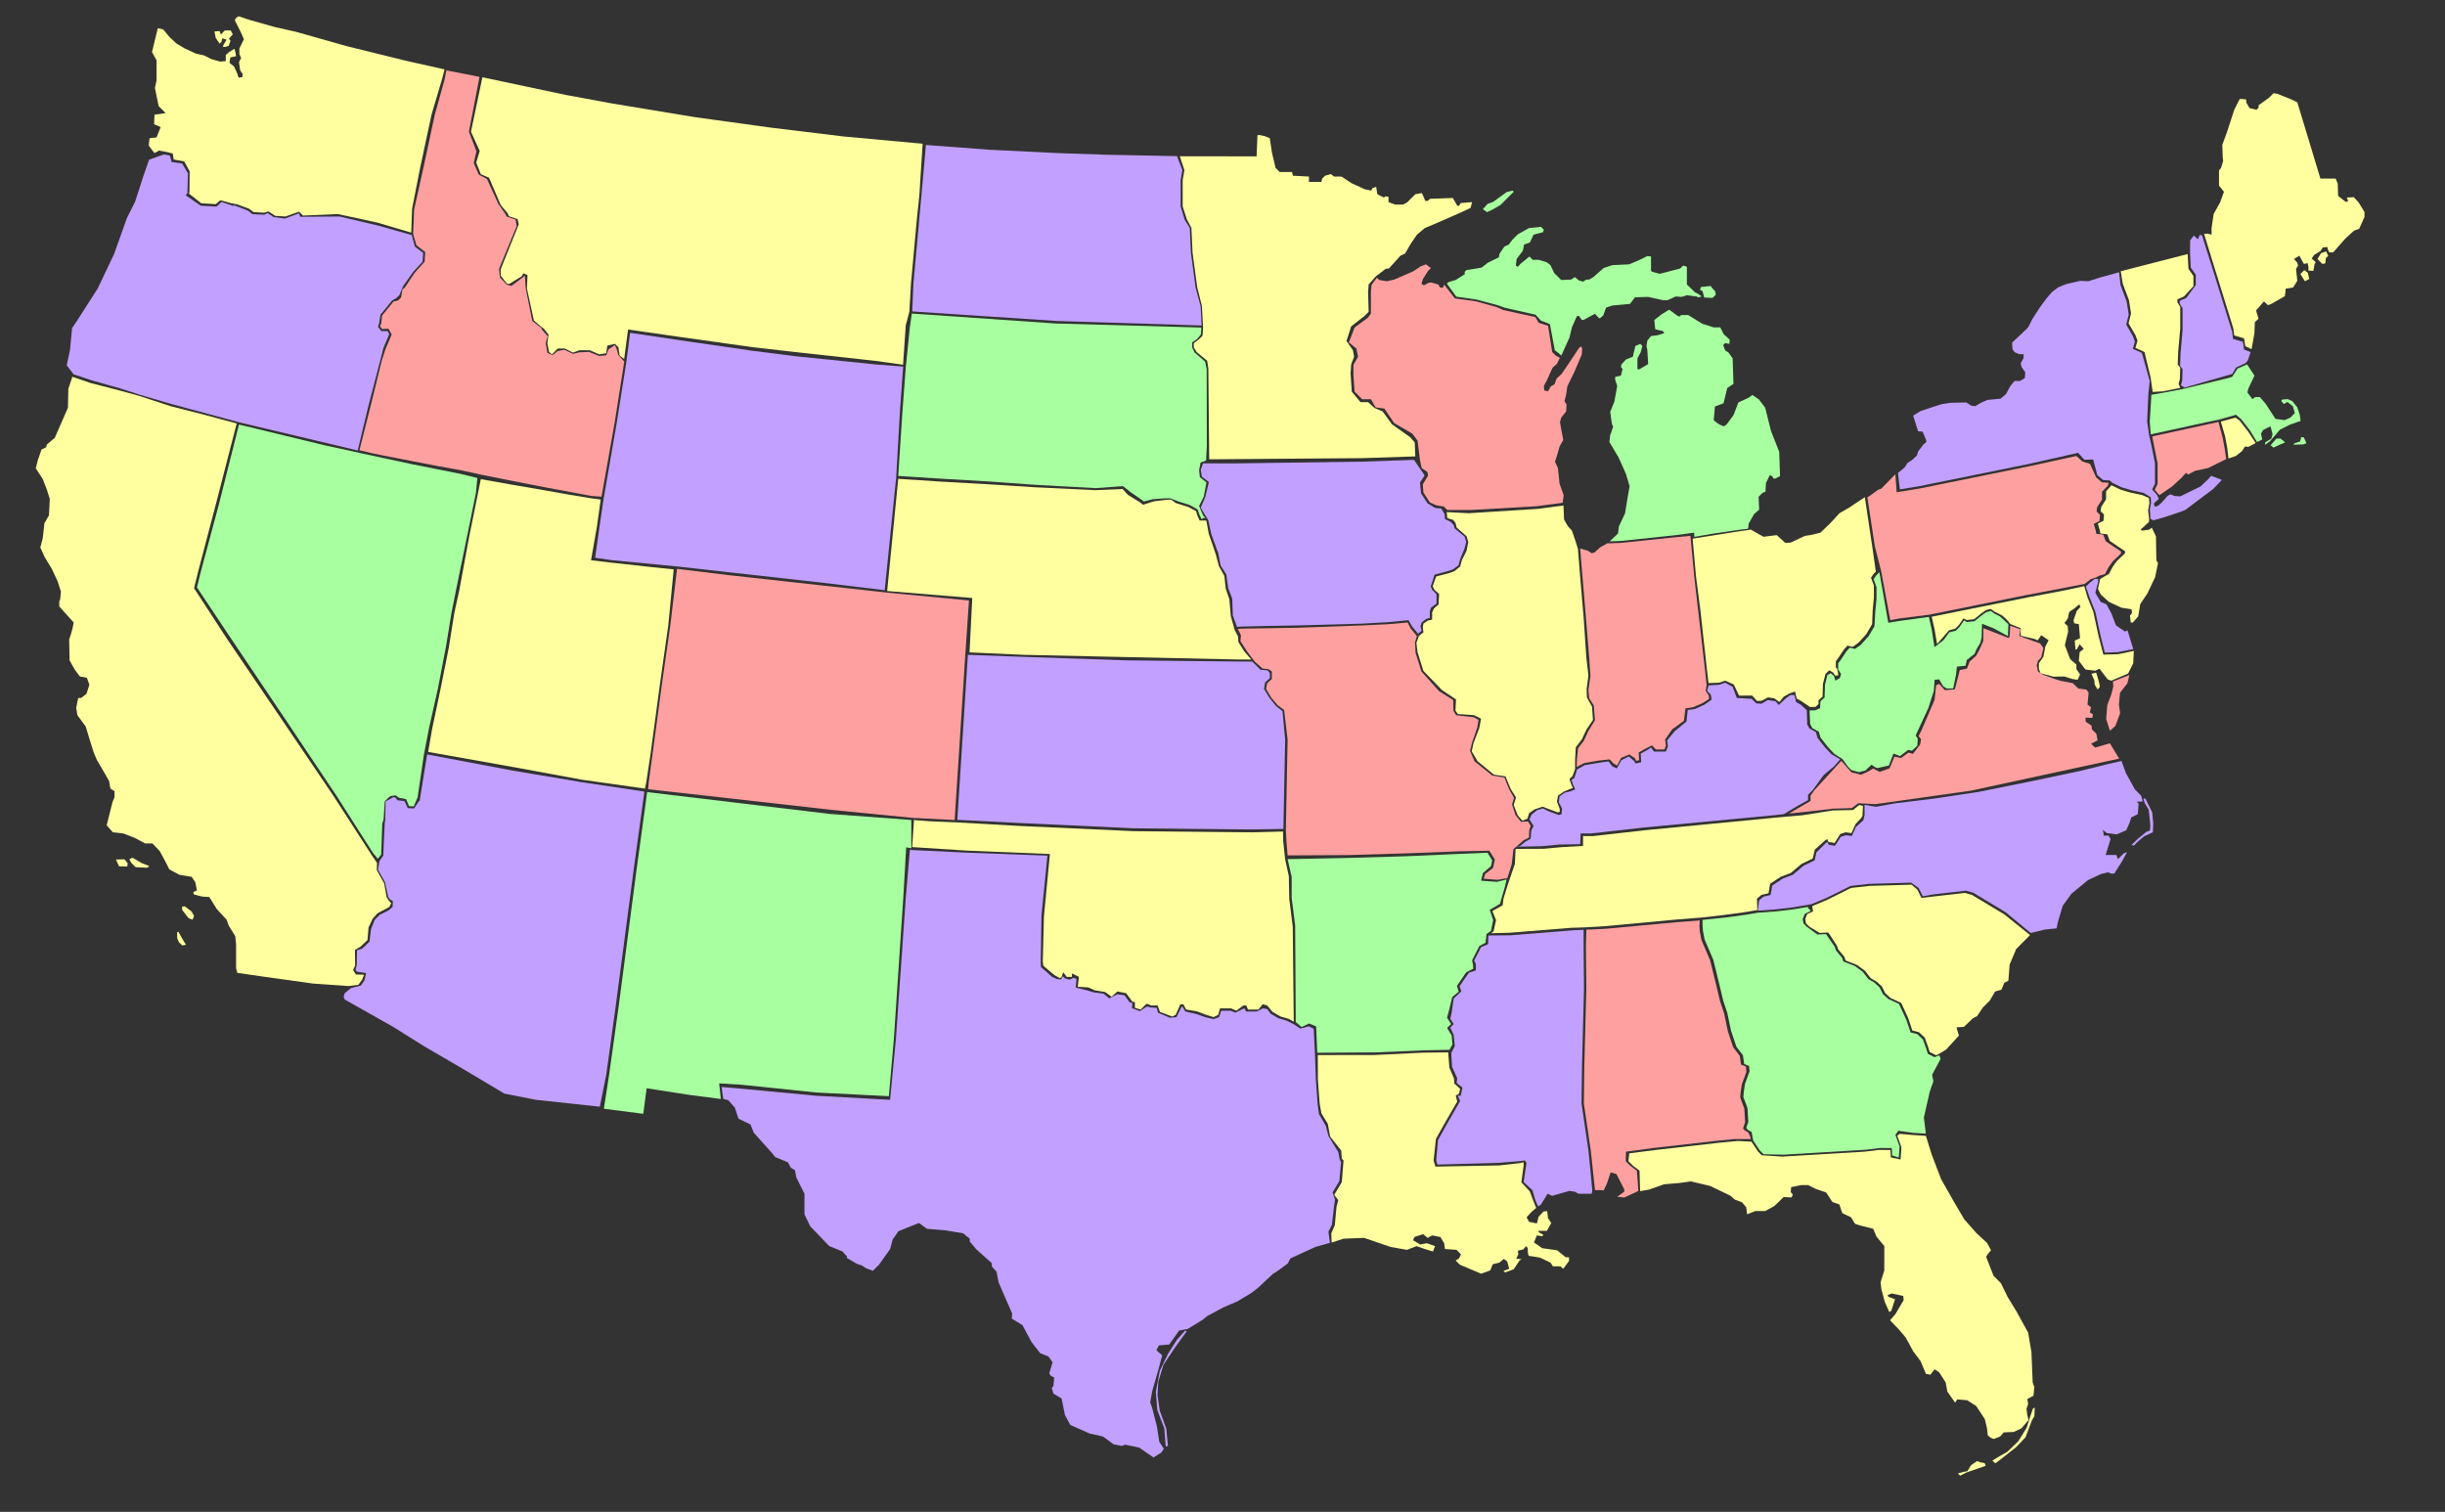 <?xml version="1.0" encoding="utf-8"?>
<!-- Generator: Adobe Illustrator 14.0.0, SVG Export Plug-In . SVG Version: 6.00 Build 43363)  -->
<!DOCTYPE svg PUBLIC "-//W3C//DTD SVG 1.1//EN" "http://www.w3.org/Graphics/SVG/1.1/DTD/svg11.dtd">
<svg version="1.1" id="Layer_1" xmlns="http://www.w3.org/2000/svg" xmlns:xlink="http://www.w3.org/1999/xlink" x="0px" y="0px"
	 width="959px" height="593px" viewBox="0 0 959 593" enable-background="new 0 0 959 593" xml:space="preserve">
<rect x="0" y="0" width="959" height="593" fill="#333333" stroke="none"/>
<g>
	<path id="area_FL" fill="#ffffa0" d="M755.396,445.507l2.267,7.318l3.729,9.742l5.335,9.377l3.722,6.305l4.85,5.496l4.042,3.718
		l1.616,2.91l-1.131,1.293l-0.813,1.294l2.91,7.438l2.909,2.905l2.587,5.335l3.557,5.82l4.526,8.244l1.293,7.599l0.485,11.963
		l0.646,1.778l-0.322,3.396l-2.426,1.293l0.323,1.938l-0.646,1.939l0.319,2.425l0.485,1.938l-2.749,3.232l-3.071,1.454l-3.88,0.162
		l-1.455,1.615l-2.425,0.972l-1.293-0.485l-1.132-0.97l-0.323-2.91l-0.812-3.395l-3.396-5.176l-3.557-2.265l-3.883-0.321
		l-0.81,1.293l-3.071-4.363l-0.646-3.559l-2.587-4.043l-1.778-1.132l-1.616,2.104l-1.774-0.323l-2.104-5.012l-2.91-3.881
		l-2.906-5.336l-2.589-3.069l-3.558-3.722l2.104-2.425l3.23-5.496l-0.162-1.614l-4.522-0.973l-1.616,0.646l0.322,0.646l2.588,0.973
		l-1.455,4.524l-0.813,0.484l-1.775-4.041l-1.294-4.854l-0.321-2.747l1.455-4.688v-9.538l-3.072-3.719l-1.293-3.071l-5.173-1.293
		l-1.94-0.646l-1.614-2.589l-3.396-1.614l-1.131-3.396l-2.749-0.97l-2.425-3.719l-4.203-1.454l-2.91-1.455h-2.586l-4.042,0.808
		l-0.161,1.94l0.81,0.97l-0.482,1.132l-3.071-0.162l-3.719,3.561l-3.559,1.938h-3.881l-3.229,1.293l-0.323-2.748l-1.617-1.938
		l-2.908-1.132l-1.614-1.455l-8.083-3.88l-7.601-1.778l-4.363,0.646l-5.98,0.482l-5.979,2.104l-3.479,0.609l-0.236-8.05
		l-2.587-1.938l-1.776-1.777l0.322-3.071l10.187-1.294l25.543-2.909l6.789-0.646l5.438,0.278l2.587,3.881l1.454,1.454l8.101,0.517
		l10.817-0.646l21.515-1.294l5.443-0.674l4.577,0.027l0.161,2.909l3.824,0.81l0.322-4.808l-1.616-4.526l0.955-0.73l5.11,0.453
		L755.396,445.507z M767.942,577.912l2.425-0.646l1.294-0.239l1.455-2.348l2.344-1.616l1.293,0.484l1.698,0.323l0.403,1.051
		l-3.479,1.213l-4.203,1.455l-2.344,1.212L767.942,577.912z M781.441,572.9l1.213,1.051l2.748-2.104l5.335-4.199l3.718-3.884
		l2.506-6.628l0.97-1.693l0.162-3.396l-0.728,0.485l-0.975,2.829l-1.453,4.604l-3.23,5.254l-4.365,4.203l-3.395,1.939L781.441,572.9
		z"/>
	<path id="area_SC" fill="#ffffa0" d="M761.23,412.938l-1.776,0.974l-2.587-1.293l-0.646-2.104l-1.293-3.557l-2.264-2.104
		l-2.587-0.646l-1.616-4.852l-2.748-5.98l-4.203-1.938l-2.102-1.938l-1.294-2.586l-2.104-1.94l-2.263-1.293l-2.264-2.91
		l-3.071-2.263l-4.526-1.778l-0.481-1.451l-2.425-2.91l-0.484-1.455l-3.396-5.173l-3.395,0.16l-4.042-2.428l-1.293-1.293
		l-0.323-1.774l0.813-1.939l2.263-0.971l-0.323-2.104l6.146-2.586l9.053-4.522l7.271-0.813l16.489-0.481l2.265,1.938l1.615,3.233
		l4.365-0.485l12.609-1.455l2.906,0.813l12.609,7.598l10.108,8.122l-5.423,5.458l-2.589,6.144l-0.481,6.309l-1.616,0.808
		l-1.132,2.749l-2.425,0.646l-2.104,3.557l-2.748,2.748l-2.264,3.396l-1.616,0.812l-3.557,3.395l-2.91,0.162l0.97,3.233
		l-5.011,5.496L761.23,412.938z"/>
	<path id="area_GA" fill="#a7ffa0" d="M689.616,357.973l-4.854,0.813l-8.402,1.132l-8.568,0.889v2.187l0.162,2.102l0.646,3.396
		l3.396,7.922l2.425,9.857l1.455,6.146l1.617,4.85l1.455,6.952l2.102,6.306l2.586,3.396l0.485,3.396l1.938,0.812l0.162,2.102
		l-1.774,4.854l-0.485,3.229l-0.161,1.94l1.616,4.363l0.323,5.335l-0.812,2.426l0.646,0.809l1.455,0.812l0.646,3.396l2.586,3.88
		l1.455,1.455l7.922,0.161l10.819-0.646l21.513-1.293l5.445-0.677l4.577,0.028l0.162,2.909l2.587,0.809l0.323-4.362l-1.617-4.525
		l1.132-1.616l5.82,0.811l4.977,0.315l-0.774-6.299l2.267-10.021l1.455-4.202l-0.485-2.588l3.335-6.243l-0.511-1.354l-1.913,0.704
		l-2.587-1.293l-0.646-2.104l-1.295-3.559l-2.264-2.103l-2.587-0.646l-1.616-4.85l-2.925-6.335l-4.203-1.94l-2.102-1.938
		l-1.294-2.587l-2.104-1.939l-2.263-1.293l-2.264-2.91l-3.071-2.263l-4.526-1.778l-0.481-1.455l-2.428-2.909l-0.482-1.454
		l-3.396-4.905l-3.395,0.16l-4.13-3.045l-1.294-1.293l-0.323-1.776l0.809-1.938l2.354-1.233L709.1,356l0.078-0.29l-5.816,0.97
		l-6.951,0.812L689.616,357.973z"/>
	<path id="area_AL" fill="#ffa0a0" d="M625.598,466.771l-1.611-15.196l-2.748-18.753l0.161-14.064l0.809-31.038l-0.162-16.647
		l0.165-6.419l7.757-0.371l27.81-2.586l8.922-0.663l-0.147,2.183l0.162,2.104l0.646,3.396l3.395,7.921l2.425,9.861l1.455,6.144
		l1.617,4.854l1.454,6.95l2.103,6.306l2.587,3.396l0.484,3.396l1.939,0.809l0.161,2.104l-1.777,4.85l-0.485,3.233l-0.161,1.938
		l1.616,4.365l0.323,5.335l-0.811,2.425l0.646,0.812l1.454,0.809l1.036,2.535h-6.31l-6.789,0.646l-25.543,2.908l-10.407,1.407
		l-0.101,3.752l1.778,1.778l2.587,1.938l0.581,7.938l-5.542,2.572l-2.749-0.322l2.749-1.94v-0.97l-3.072-5.979l-2.263-0.646
		l-1.455,4.365l-1.293,2.747l-0.647-0.161h-2.748V466.771L625.598,466.771z"/>
	<path id="area_NC" fill="#c2a0ff" d="M832.106,298.473l1.71,4.697l3.557,6.467l2.425,2.425l0.646,2.268l-2.425,0.161l0.809,0.646
		l-0.323,4.203l-2.587,1.294l-0.646,2.104l-1.293,2.906l-3.723,1.616l-2.425-0.322l-1.455-0.159l-1.616-1.293l0.323,1.293v0.971
		h1.939l0.809,1.293l-1.938,6.305h4.199l0.646,1.616l2.263-2.263l1.294-0.485l-1.938,3.559l-3.071,4.852h-1.293l-1.132-0.484
		l-2.748,0.646l-5.174,2.425l-6.467,5.335l-3.396,4.688l-1.939,6.468l-0.481,2.425l-4.688,0.484l-5.453,1.338l-9.942-8.203
		l-12.61-7.602l-2.909-0.809l-12.605,1.455l-4.277,0.75l-1.616-3.233l-2.971-2.113l-16.489,0.481l-7.271,0.813l-9.055,4.522
		l-6.146,2.587l-1.616,0.323l-5.818,0.97l-6.949,0.813l-6.79,0.481l0.5-4.055l1.776-1.455l2.749-0.646l0.646-3.723l4.203-2.748
		l3.88-1.453l4.203-3.559l4.363-2.102l0.646-3.071l3.881-3.88l0.646-0.161c0,0,0,1.131,0.808,1.131c0.811,0,1.94,0.324,1.94,0.324
		l2.263-3.559l2.102-0.646l2.268,0.324l1.614-3.561l2.908-2.587l0.485-2.102V315.7l4.524,0.728l7.138-1.293l15.818-1.938
		l17.138-2.586l19.922-4.001l19.731-4.165l11.362-2.797L832.106,298.473z M836.002,331.46l2.587-2.506l3.152-2.587l1.535-0.646
		l0.158-2.021l-0.646-6.146l-1.455-2.344l-0.646-1.859l0.729-0.238l2.748,5.496l0.404,4.441l-0.162,3.396l-3.396,1.536l-2.829,2.425
		l-1.132,1.212L836.002,331.46z"/>
	<path id="area_TN" fill="#ffffa0" d="M697.053,320.629l-51.893,5.012l-15.76,1.778l-4.621,0.513l-3.868-0.023v3.88l-8.407,0.48
		l-6.951,0.646l-11.096,0.053l-0.265,5.836l-2.143,6.275l-0.995,3.017l-1.349,4.381l-0.323,2.59l-4.041,2.264l1.455,3.557
		l-0.971,4.364l-0.968,0.79l7.256-0.194l24.087-1.938l5.335-0.162l8.083-0.485l27.806-2.586l10.171-0.809l8.42-0.97l8.406-1.136
		l4.854-0.809l-0.135-4.509l1.778-1.455l2.748-0.646l0.646-3.719l4.199-2.748l3.883-1.455l4.201-3.557l4.364-2.104l0.874-3.521
		l4.333-3.88l0.646-0.161c0,0,0,1.131,0.809,1.131c0.812,0,1.94,0.324,1.94,0.324l2.263-3.561l2.104-0.646l2.266,0.324l1.616-3.561
		l2.113-2.246l0.602-0.967l0.177-3.933l-1.482-0.288l-2.426,1.938l-7.922,0.162l-11.995,1.9L697.053,320.629z"/>
	<path id="area_RI" fill="#ffffa0" d="M874.07,179.823l-0.483-4.204l-0.809-4.365l-1.697-5.901l5.739-1.536l1.612,1.131l3.396,4.365
		l2.908,4.446l-2.91,1.536l-1.294-0.162l-1.132,1.778l-2.427,1.94L874.07,179.823z"/>
	<path id="area_CT" fill="#ffa0a0" d="M873.193,180.05l-0.628-4.204l-0.812-4.365l-1.617-5.981l-4.147,0.905l-21.824,4.769
		l0.646,3.314l1.455,7.275v8.083l-1.132,2.263l1.832,2.109l4.956-3.401l3.557-3.233l1.939-2.102l0.809,0.647l2.748-1.455
		l5.177-1.132L873.193,180.05z"/>
	<path id="area_MA" fill="#a7ffa0" d="M899.977,173.851l2.177-0.686l0.457-1.715l1.024,0.114l1.029,2.286l-1.258,0.458l-3.891,0.114
		L899.977,173.851z M890.604,174.651l2.286-2.629h1.604l1.829,1.486l-2.4,1.029l-2.172,1.029L890.604,174.651z M855.805,152.663
		l17.459-4.203l2.268-0.646l2.102-3.233l3.736-1.663l2.89,4.413l-2.425,5.173l-0.324,1.455l1.94,2.586l1.132-0.809h1.778
		l2.263,2.587l3.88,5.981l3.56,0.485l2.265-0.97l1.776-1.778l-0.811-2.749l-2.102-1.617l-1.455,0.809l-0.974-1.293l0.484-0.485
		l2.103-0.162l1.777,0.808l1.94,2.425l0.97,2.91l0.323,2.425l-4.203,1.455l-3.88,1.94l-3.88,4.526l-1.939,1.455v-0.97l2.425-1.455
		l0.484-1.778l-0.812-3.072l-2.906,1.455l-0.813,1.455l0.485,2.263l-2.066,1l-2.747-4.527l-3.395-4.365l-2.071-1.813l-6.533,1.876
		l-5.092,1.051l-21.824,4.769l-0.398-4.944l0.646-10.589l5.173-0.889L855.805,152.663z"/>
	<path id="area_ME" fill="#ffffa0" d="M923.215,77.331l1.939,2.102l2.264,3.718v1.94l-2.102,4.688l-1.94,0.647l-3.395,3.071
		l-4.854,5.497c0,0-0.646,0-1.293,0c-0.646,0-0.971-2.102-0.971-2.102l-1.778,0.162l-0.97,1.455l-2.425,1.455l-0.974,1.455
		l1.616,1.455l-0.481,0.646l-0.484,2.749l-1.94-0.162v-1.617l-0.319-1.293l-1.454,0.323l-1.778-3.233l-2.102,1.293l1.293,1.455
		l0.32,1.132l-0.81,1.293l0.323,3.072l0.161,1.617l-1.615,2.586l-2.91,0.485l-0.323,2.91l-5.335,3.071l-1.293,0.485l-1.617-1.455
		l-3.067,3.556l0.97,3.233l-1.455,1.293l-0.161,4.365l-1.124,6.259l-2.462-1.156l-0.485-3.072l-3.879-1.131l-0.32-2.749
		l-7.274-23.441l-4.198-13.64l1.42-0.118l1.518,0.41v-2.587l0.809-5.496l2.587-4.688l1.455-4.042l-1.938-2.425v-5.981l0.811-0.97
		l0.81-2.749l-0.159-1.455l-0.161-4.85l1.774-4.85l2.909-8.892l2.104-4.203h1.294l1.293,0.162v1.132l1.293,2.263l2.748,0.646
		l0.809-0.808v-0.97l4.042-2.91l1.778-1.778l1.454,0.162l5.979,2.425l1.94,0.97l9.053,29.907h5.981l0.809,1.94l0.161,4.85
		l2.91,2.263h0.809l0.161-0.485l-0.482-1.132L923.215,77.331z M902.283,107.478l1.535-1.536l1.375,1.051l0.563,2.425l-1.697,0.889
		L902.283,107.478z M908.992,101.578l1.774,1.859c0,0,1.296,0.081,1.296-0.242c0-0.323,0.239-2.021,0.239-2.021l0.894-0.808
		l-0.813-1.778l-2.021,0.728L908.992,101.578z"/>
	<path id="area_NH" fill="#c2a0ff" d="M880.799,142.425l0.869-1.077l1.09-3.291l-2.543-0.914l-0.48-3.071l-3.883-1.132l-0.32-2.748
		l-7.275-23.441l-4.602-14.543l-0.896-0.005l-0.646,1.617l-0.646-0.485l-0.971-0.97l-1.455,1.94l-0.048,5.032l0.312,5.667
		l1.939,2.748v4.042l-3.718,5.063l-2.587,1.131v1.132l1.132,1.778v8.568l-0.813,9.215l-0.161,4.85l0.974,1.293l-0.161,4.526
		l-0.485,1.778l1.455,0.886l16.393-4.69l2.265-0.646l1.534-2.552L880.799,142.425z"/>
	<path id="area_VT" fill="#ffffa0" d="M844.344,153.727l-0.809-5.658l-2.395-9.972l-0.646-0.323l-2.91-1.293l0.812-2.91
		l-0.812-2.102l-2.7-4.64l0.974-3.88l-0.812-5.173l-2.425-6.466l-0.806-4.922l26.244-6.748l0.323,5.819l1.94,2.749v4.042
		l-3.719,4.042l-2.588,1.131v1.132l1.134,1.778v8.568l-0.813,9.215l-0.162,4.85l0.975,1.293l-0.162,4.526l-0.485,1.778l0.661,1.567
		l-6.951,1.374L844.344,153.727z"/>
	<path id="area_NY" fill="#c2a0ff" d="M828.614,189.422l-1.132-0.97l-2.586-0.162l-2.268-1.94l-1.63-6.129l-3.458,0.091
		l-2.444-2.708l-19.385,4.382l-43.002,8.73l-7.529,1.228l-0.734-6.468l1.428-1.125l1.293-1.132l0.971-1.617l1.778-1.131l1.939-1.778
		l0.481-1.617l2.104-2.748l1.132-0.97l-0.162-0.97l-1.293-3.072l-1.778-0.162l-1.938-6.143l2.908-1.778l4.363-1.455l4.041-1.293
		L764.95,158l6.305-0.161l1.939,1.293l1.616,0.162l2.103-1.293l2.587-1.131l5.173-0.485l2.104-1.778l1.774-3.233l1.616-1.94h2.104
		l1.938-1.131l0.161-2.263l-1.455-2.102l-0.323-1.455l1.133-2.102v-1.455h-1.775l-1.778-0.808l-0.808-1.132L789.2,134.4l5.815-5.497
		l0.647-0.808l1.454-2.91l2.91-4.526l2.748-3.718l2.102-2.425l2.415-1.826l3.082-1.246l5.496-1.293l3.229,0.162l4.526-1.455
		l7.563-2.071l0.521,4.98l2.425,6.466l0.813,5.173l-0.974,3.88l2.586,4.527l0.813,2.102l-0.813,2.91l2.91,1.293l0.646,0.323
		l3.069,10.993l-0.534,5.06l-0.483,10.831l0.808,5.497l0.813,3.557l1.455,7.274v8.083l-1.134,2.263l1.841,1.993l0.797,1.678
		l-1.939,1.778l0.323,1.293l1.293-0.323l1.455-1.293l2.264-2.586l1.131-0.647l1.617,0.647l2.266,0.162l7.923-3.88l2.908-2.748
		l1.294-1.455l4.202,1.617l-3.396,3.556l-3.88,2.91l-7.113,5.335l-2.587,0.97l-5.818,1.94l-4.041,1.131l-1.177-0.533l-0.244-3.688
		l0.485-2.748l-0.161-2.102l-2.813-1.699l-4.526-0.97l-3.88-1.131L828.614,189.422z"/>
	<path id="area_NJ" fill="#ffffa0" d="M828.16,190.33l-2.104,2.425v3.072l-1.938,3.072l-0.162,1.616l1.293,1.293l-0.161,2.425
		l-2.264,1.132l0.809,2.748l0.162,1.132l2.748,0.323l0.97,2.586l3.561,2.425l2.425,1.617v0.809l-3.233,3.071l-1.613,2.263
		l-1.454,2.749l-2.268,1.293l-1.212,0.728l-0.242,1.212l-0.605,2.607l1.092,2.244l3.232,2.91l4.851,2.264l4.042,0.646l0.161,1.455
		l-0.811,0.97l0.322,2.748h0.812l2.102-2.425l0.811-4.85l2.747-4.042l3.071-6.466l1.131-5.497l-0.646-1.132l-0.161-9.376
		l-1.617-3.395l-1.132,0.808l-2.748,0.324l-0.484-0.485l1.134-0.97l2.103-1.94l0.063-1.094l-0.388-3.434l0.485-2.748l-0.162-2.102
		l-2.586-1.132l-4.526-0.97l-3.88-1.132L828.16,190.33z"/>
	<path id="area_PA" fill="#ffa0a0" d="M822.207,226.46l1.132-0.647l2.263-0.612l1.455-2.748l1.617-2.263l3.232-3.072v-0.808
		l-2.425-1.617l-3.561-2.425l-0.97-2.587l-2.748-0.323l-0.162-1.131l-0.808-2.749l2.263-1.131l0.162-2.425l-1.294-1.293l0.162-1.617
		l1.938-3.072v-3.071l2.349-2.425l0.214-1.083l-2.586-0.162l-2.268-1.94l-2.425-5.335l-3.005-0.931l-2.33-2.141l-18.591,4.042
		l-43.002,8.73l-8.895,1.455l-0.495-7.084l-5.484,5.63l-1.294,0.485l-4.202,3.009l2.911,19.137l2.479,9.729l3.572,19.262l3.27-0.638
		l11.943-1.503l37.928-7.665l14.875-2.823l8.303-1.623l0.269-0.238l2.104-1.617L822.207,226.46z"/>
	<path id="area_DE" fill="#c2a0ff" d="M822.354,230.423l0.592-2.103l0.021-1.205l-1.269-0.088l-2.104,1.616l-1.455,1.455
		l1.455,4.203l2.266,5.658l2.103,9.7l1.617,6.305l5.011-0.162l6.146-1.212l-2.268-7.355l-0.97,0.485l-3.56-2.425l-1.775-4.688
		l-1.939-3.557l-2.264-0.97l-2.104-3.556L822.354,230.423z"/>
	<path id="area_MD" fill="#ffffa0" d="M836.953,255.305l-6.141,1.292l-5.81,0.162l-1.844-7.099l-2.104-9.7l-2.264-5.658
		l-1.288-4.398L810,231.526l-14.877,2.823l-37.451,7.551l1.132,5.011l0.974,5.658l0.319-0.323l2.104-2.425l2.264-2.618l2.425-0.616
		l1.455-1.455l1.777-2.587l1.294,0.647l2.909-0.324l2.587-2.102l2.007-1.453l1.846-0.485l1.646,1.13l2.909,1.455l1.938,1.778
		l1.212,1.536l4.123,1.697v2.91l5.496,1.293l1.146,0.542l1.41-2.028l2.885,1.97l-1.278,2.482l-0.768,3.986l-1.776,2.586v2.102
		l0.646,1.778l5.063,1.355l4.312-0.062l3.071,0.97l2.104,0.323l0.971-2.102l-1.455-2.102v-1.778l-2.425-2.102l-2.104-5.497
		l1.293-5.335l-0.161-2.102l-1.293-1.293c0,0,1.454-1.617,1.454-2.264c0-0.646,0.485-2.102,0.485-2.102l1.938-1.293l1.939-1.617
		l0.484,0.97l-1.454,1.616l-1.295,3.718l0.321,1.132l1.777,0.323l0.484,5.497l-2.104,0.97l0.323,3.557l0.482-0.162l1.134-1.94
		l1.613,1.778l-1.613,1.293l-0.323,3.395l2.587,3.395l3.88,0.485l1.617-0.808l3.235,4.183l1.355,0.537l6.653-2.797l2.008-4.023
		L836.953,255.305z M820.321,264.29l1.131,2.506l0.162,1.778l1.132,1.859c0,0,0.889-0.889,0.889-1.212
		c0-0.323-0.728-3.072-0.728-3.072l-0.729-2.344L820.321,264.29z"/>
	<path id="area_WV" fill="#a7ffa0" d="M756.561,241.967l1.112,4.944l1.083,6.907l3.563-2.749l2.264-3.071l2.538-0.616l1.455-1.455
		l1.774-2.586l1.184,0.646l2.91-0.323l2.586-2.102l2.007-1.453l1.846-0.485l1.305,1.016l2.229,1.115l1.938,1.778l1.375,1.293
		l-0.145,4.671l-5.658-3.072l-4.522-1.778l-0.162,5.335l-0.484,2.102l-1.617,2.748l-0.646,1.617l-3.071,2.425l-0.483,2.264
		l-3.396,0.323l-0.323,3.071l-1.132,5.497H763.5l-1.293-0.808l-1.616-2.749l-1.778,0.162l-0.319,4.365l-2.104,6.628l-5.012,10.831
		l0.809,1.293l-0.16,2.748l-2.104,1.94l-1.455-0.323l-3.23,2.425l-2.587-0.97l-1.776,4.688c0,0-3.72,0.81-4.365,0.972
		c-0.646,0.16-2.425-1.295-2.425-1.295l-2.425,2.264l-2.587,0.646l-2.91-0.809l-1.293-1.294l-2.192-3.022l-3.143-1.988l-2.587-2.748
		l-2.909-3.718l-0.646-2.263l-2.587-1.455l-0.809-1.617l-0.242-5.254l2.183-0.081l1.939-0.808l0.162-2.748l1.616-1.455l0.161-5.012
		l0.971-3.88l1.293-0.646l1.294,1.132l0.483,1.778l1.775-0.97l0.485-1.617l-1.133-1.778v-2.425l0.971-1.293l2.264-3.395l1.293-1.455
		l2.104,0.485l2.264-1.617l3.071-3.395l2.264-3.88l0.323-5.658l0.48-5.012v-4.688l-1.131-3.071l0.972-1.455l1.281-1.293
		l3.491,19.827l4.631-0.751L756.561,241.967z"/>
	<path id="area_KY" fill="#c2a0ff" d="M721.783,297.818l-2.325,2.683l-4.203,3.556l-4.299,5.903l-1.778,1.778v2.102l-3.88,2.104
		l-5.658,3.395l-3.52,0.385l-51.868,4.898l-15.76,1.778l-4.621,0.513l-3.868-0.027l-0.227,4.224l-8.184,0.145l-6.951,0.647
		l-10.431,0.203l1.912-0.224l2.181-1.762l2.062-1.146l0.229-3.196l0.914-1.829l-1.604-2.539l0.802-1.907l2.264-1.778l2.104-0.646
		l2.748,1.294l3.557,1.293l1.131-0.323l0.162-2.264l-1.293-2.425l0.323-2.267l1.938-1.455l2.587-0.646l1.616-0.647l-0.808-1.774
		l-0.647-1.939l1.132-0.81l1.055-3.313l2.989-1.693l5.817-0.973l3.558-0.482l1.454,1.938l1.778,0.811l1.778-3.231l2.91-1.455
		l1.938,1.617l0.813,1.131l2.102-0.483l-0.162-3.396l2.91-1.617l1.132-0.808l1.132,1.616h4.688l0.809-2.102l-0.319-2.263
		l2.906-3.557l4.688-3.88l0.481-4.526l2.748-0.323l3.882-1.778l2.747-1.94l-0.32-1.94l-1.455-1.455l0.563-2.182l4.122-0.243
		l2.425-0.808l2.91,1.617l1.616,4.365l5.82,0.323l1.774,1.778l2.104,0.162l2.425-1.455l3.071,0.485l1.293,1.455l2.748-2.586
		l1.774-1.293h1.617l0.646,2.749l1.774,0.97l2.425,2.215l0.158,5.496l0.813,1.617l2.587,1.455l0.646,2.263l2.91,3.718l2.586,2.748
		L721.783,297.818z"/>
	<path id="area_OH" fill="#ffffa0" d="M731.436,195.008l-6.093,4.053l-3.88,2.263l-3.396,3.718l-4.041,3.88l-3.233,0.808
		l-2.91,0.485l-5.496,2.586l-2.102,0.162l-3.396-3.072l-5.174,0.647l-2.586-1.455l-2.382-1.351l-4.894,0.703l-10.188,1.617
		l-7.76,1.212l1.294,14.63l1.778,13.741l2.586,23.441l0.563,4.831l4.122-0.129l2.425-0.809l3.364,1.503l2.07,4.365l5.139-0.017
		l1.894,2.119l1.764-0.065l2.538-1.341l2.504,0.372l1.975,1.455l1.729-2.132l2.346-1.293l2.07-0.681l0.646,2.748l1.778,0.97
		l3.476,2.344l2.187-0.081l1.146-1.149l-0.063-1.387l1.616-1.455l0.159-5.012l0.974-3.88l1.52-1.441l1.521,0.905l0.823,1.211
		l1.212-0.176l-0.426-2.411l-0.563-0.643v-2.425l0.97-1.293l2.264-3.395l1.295-1.455l2.104,0.485l2.263-1.617l3.072-3.395
		l2.263-3.88l0.21-5.431l0.485-5.011v-4.688l-1.132-3.071l0.97-1.455l0.921-0.955l-1.402-9.843L731.436,195.008z"/>
	<path id="area_MI" fill="#a7ffa0" d="M581.619,82.059l1.829-2.058l2.172-0.8l5.373-3.887l2.286-0.571l0.457,0.457l-5.146,5.144
		l-3.313,1.943l-2.062,0.915L581.619,82.059z M667.794,114.187l0.646,2.506l3.229,0.162l1.293-1.212c0,0-0.081-1.455-0.4-1.617
		c-0.323-0.162-1.616-1.859-1.616-1.859l-2.187,0.242l-1.616,0.162l-0.319,1.132L667.794,114.187z M697.86,177.237l-3.233-8.245
		l-2.264-9.053l-2.425-3.233l-2.587-1.778l-1.616,1.132l-3.88,1.778l-1.939,5.011l-2.748,3.718l-1.132,0.646l-1.455-0.646
		c0,0-2.587-1.455-2.425-2.102c0.161-0.646,0.48-5.012,0.48-5.012l3.396-1.293l0.808-3.395l0.647-2.586l2.425-1.617l-0.323-10.023
		l-1.617-2.263l-1.293-0.809l-0.809-2.102l0.809-0.808l1.616,0.323l0.162-1.617L676.036,131l-1.294-2.586h-2.586l-4.526-1.455
		l-5.497-3.395h-2.748l-0.646,0.647l-0.974-0.485l-3.068-2.263l-2.909,1.778l-2.91,2.263l0.323,3.557l0.97,0.323l2.104,0.485
		l0.481,0.809l-2.587,0.808l-2.586,0.324l-1.455,1.778l-0.323,2.102l0.323,1.617l0.323,5.497l-3.56,2.102l-0.646-0.162v-4.203
		l1.293-2.425l0.646-2.425l-0.811-0.808l-1.938,0.808l-0.974,4.204l-2.748,1.131l-1.774,1.94l-0.162,0.97l0.646,0.809l-0.646,2.586
		l-2.265,0.485v1.132l0.81,2.425l-1.131,6.143l-1.617,4.042l0.646,4.688l0.483,1.131l-0.809,2.425l-0.323,0.809l-0.323,2.748
		l3.559,5.981l2.908,6.466l1.455,4.85l-0.809,4.688l-0.97,5.981l-2.429,5.173l-0.32,2.748l-3.263,3.085l4.409-0.162l21.418-2.264
		l7.278-0.987l0.097,1.667l6.854-1.212l10.298-1.503l3.854-0.461l0.142-0.587l0.161-1.455l2.103-3.718l2-1.738l-0.222-5.052
		l1.597-1.597l1.091-0.343l0.225-3.557l1.533-3.031l1.055,0.606l0.161,0.646l0.809,0.162l1.939-0.97L697.86,177.237z
		 M567.492,111.213l0.716-0.581l2.749-0.809l3.556-2.263v-0.97l0.647-0.646l5.979-0.97l2.429-1.94l4.36-2.102l0.162-1.293
		l1.939-2.91l1.774-0.808l1.295-1.778l2.266-2.263l4.364-2.425l4.688-0.485l1.132,1.132l-0.321,0.97l-3.72,0.97l-1.455,3.071
		l-2.264,0.809l-0.484,2.425l-2.425,3.233l-0.323,2.587l0.812,0.485l0.97-1.132l3.558-2.91l1.296,1.293h2.264l3.229,0.97
		l1.455,1.132l1.455,3.071l2.748,2.748l3.88-0.162l1.455-0.97l1.616,1.293l1.617,0.485l1.293-0.809h1.132l1.616-0.97l4.042-3.557
		l3.396-1.131l6.631-0.323l4.522-1.94l2.587-1.293l1.455,0.162v5.658l0.484,0.323l2.91,0.808l1.938-0.485l6.146-1.617l1.132-1.131
		l1.455,0.485v6.951l3.229,3.072l1.294,0.646l1.293,0.97l-1.293,0.323l-0.809-0.323l-3.718-0.485l-2.104,0.647l-2.264-0.162
		l-3.233,1.455h-1.774l-5.819-1.293l-5.173,0.162l-1.94,2.586l-6.95,0.647l-2.426,0.808l-1.132,3.071l-1.293,1.132l-0.484-0.162
		l-1.455-1.617l-4.523,2.425h-0.646l-1.133-1.617l-0.809,0.162l-1.939,4.365l-0.97,4.042l-3.184,7l-1.179-1.034l-1.37-1.031
		l-1.938-10.288l-3.544-1.37l-2.055-2.286l-12.119-2.743l-2.854-1.03l-8.229-2.173l-7.894-1.143L567.492,111.213z"/>
	<path id="area_WY" fill="#c2a0ff" d="M354.251,143.776l-10.549-0.807l-32.088-3.295l-16.232-2.058l-28.349-4.115l-19.89-2.972
		l-1.419,11.176l-3.839,24.26l-5.258,30.407l-1.531,10.516l-1.669,11.889l6.523,0.928l25.879,2.5l20.569,2.307l36.784,4.115
		l23.821,2.86l4.504-44.192l1.44-25.377L354.251,143.776z"/>
	<path id="area_MT" fill="#ffffa0" d="M356.671,122.274l0.647-11.151l2.259-24.787c0.457-5.029,1.083-8.472,1.372-15.41l0.94-14.552
		l-30.674-2.808l-29.261-3.556l-29.261-4.042l-32.332-5.335l-18.429-3.395l-32.724-6.933l-4.479,21.348l3.429,7.544l-1.372,4.572
		l1.829,4.573l3.201,1.372l4.621,10.77l2.695,3.177l0.457,1.143l3.429,1.143l0.458,2.058l-7.087,17.604v2.515l2.515,3.201h0.914
		l4.801-2.972l0.686-1.143l1.6,0.686l-0.229,5.258l2.744,12.574l2.972,2.515l0.915,0.686l1.829,2.286l-0.457,3.429l0.686,3.43
		l1.143,0.914l2.287-2.286h2.743l3.201,1.601l2.515-0.915h4.115l3.658,1.6l2.744-0.457l0.457-2.972l2.972-0.686l1.372,1.372
		l0.458,3.201l1.779,1.365l1.534-11.565l20.692,2.972l28.188,3.955l16.553,1.897l31.446,3.456l10.99,1.524l1.052-15.427
		L356.671,122.274z"/>
	<path id="area_ID" fill="#ffa0a0" d="M162.12,180.959c-22.611-4.343-14.147-2.847-21.141-4.351l4.427-17.502l4.344-17.718
		l1.372-4.229l2.515-5.944l-1.257-2.286l-2.515,0.114l-0.8-1.029l0.457-1.143l0.343-3.086l4.458-5.487l1.829-0.458l1.144-1.143
		l0.571-3.201l0.915-0.686l3.887-5.83l3.886-4.344l0.229-3.771l-3.43-2.629l-1.314-4.401l0.4-9.66l3.658-16.46l4.458-20.805
		l3.772-13.489l0.762-3.803l12.996,2.528l-4.158,21.508l2.948,7.705l-1.051,4.572l1.989,4.573l3.201,1.692l4.46,9.807l2.695,3.818
		l0.618,1.143l3.429,1.143l0.458,2.539l-6.927,16.802l0.321,3.317l2.675,2.879l1.877,0.481l4.801-3.614l0.365-0.501l0.156,0.847
		l0.253,4.135l2.583,12.895l3.454,2.676l0.433,0.846l2.15,2.447l-0.778,2.787l0.686,3.75l1.945,0.915l2.126-1.645l2.583-0.481
		l3.361,1.601l2.515-0.594l3.794-0.16l3.979,1.6l2.744-0.297l0.938-2.33l2.491-1.649l0.73,1.693l0.618,2.238l2.308,2.539
		l-3.772,23.981l-5.144,29.009l-4.159-0.319l-8.184-1.532l-9.807-1.829l-12.163-2.378l-12.528-2.504l-8.483-1.84l-9.259-1.668
		L162.12,180.959z"/>
	<path id="area_WA" fill="#ffffa0" d="M93.573,6.362l4.365,1.455l9.7,2.748l8.568,1.94l20.046,5.658l22.956,5.658l15.161,3.395
		l-1.004,3.884l-4.093,13.81l-4.458,20.805l-3.177,16.14l-0.352,9.379l-13.181-3.894l-15.57-3.383l-13.667,0.596l-1.581-1.532
		l-5.326,1.897l-3.977-0.25l-2.721-1.761l-1.579,0.525l-4.205-0.229l-1.875-1.372l-4.777-1.737l-1.442-0.207l-4.986-1.326
		l-1.783,1.508l-5.691-0.343l-4.821-3.794l0.205-0.8l0.068-7.934l-2.125-3.887l-4.115-0.732l-0.365-2.354l-2.514-0.627l-2.882-0.535
		l-1.778,0.97l-2.264-2.91l0.324-2.91l2.748-0.323l1.617-4.042l-2.587-1.132l0.162-3.718l4.365-0.646l-2.749-2.749l-1.455-7.113
		l0.646-2.91v-7.922l-1.778-3.233l2.263-9.376l2.102,0.485l2.425,2.91l2.749,2.586l3.233,1.94l4.527,2.102l3.071,0.646l2.91,1.455
		l3.395,0.97l2.263-0.162v-2.425l1.293-1.131l2.102-1.293l0.323,1.132l0.324,1.778l-2.264,0.485l-0.323,2.102l1.778,1.455
		l1.132,2.425l0.646,1.94l1.455-0.162l0.162-1.293l-0.97-1.293l-0.485-3.233l0.808-1.778l-0.646-1.455v-2.263l1.778-3.557
		l-1.132-2.586L92.12,7.98l0.323-0.809L93.573,6.362z M84.117,12.341l2.021-0.162l0.485,1.374l1.536-1.617h2.344l0.809,1.536
		l-1.536,1.698l0.646,0.808l-0.728,2.021l-1.374,0.404c0,0-0.889,0.081-0.889-0.242c0-0.323,1.455-2.586,1.455-2.586l-1.698-0.566
		l-0.323,1.455l-0.728,0.647l-1.536-2.263L84.117,12.341z"/>
	<path id="area_TX" fill="#c2a0ff" d="M357.053,333.374l22.691,1.086l31.093,1.143l-2.335,23.456l-0.297,18.153l0.068,2.082
		l4.344,3.818l1.733,0.818l1.813,0.253l0.687-1.255l0.894,0.866l1.733,0.48l1.604-0.729l1.139,0.409l-0.297,3.405l4.275,1.026
		l2.676,0.822l3.954,0.525l2.194,1.828l3.249-1.575l2.783,0.362l2.034,2.786l1.074,0.321l-0.16,1.965l3.089,1.168l2.771-1.805
		l1.508,0.364l2.354,0.16l0.437,1.872l4.641,1.987l2.656-0.205l1.989-4.112h0.341l1.143,1.896l4.438,1.007l3.337,1.211l3.293,0.755
		l2.148-0.755l0.848-2.515h3.702l1.896,0.754l3.064-1.576h0.661l0.361,1.119h4.275l2.403-1.255l1.668,0.297l1.416,1.872l2.88,1.669
		l3.521,1.075l2.743,1.418l2.447,1.622l3.293-0.894l1.938,0.982l0.516,10.14l0.335,9.702l0.686,9.533l0.525,4.047l2.676,4.6
		l1.075,4.064l3.862,6.289l0.55,2.88l0.521,1.007l-0.687,7.496l-2.65,4.391l0.958,2.857l-0.364,2.518l-0.847,7.313l-1.372,2.719
		l0.604,4.391l-5.665,1.585l-9.861,4.522l-0.97,1.939l-2.587,1.938l-2.104,1.454l-1.293,0.813l-5.657,5.334l-2.747,2.102
		l-5.336,3.233l-5.655,2.425l-6.308,3.396l-1.775,1.452l-5.82,3.56l-3.396,0.646l-3.881,5.496l-4.041,0.323l-0.972,1.938
		l2.265,1.939l-1.453,5.496l-1.294,4.524l-1.133,3.881l-0.81,4.524l0.81,2.427l1.777,6.949l0.97,6.146l1.778,2.749l-0.97,1.453
		l-3.072,1.938l-5.657-3.88l-5.497-1.132l-1.293,0.483l-3.229-0.646l-4.203-3.072l-5.173-1.131l-7.603-3.396l-2.102-3.881
		l-1.293-6.468l-3.233-1.938l-0.646-2.264l0.646-0.646l0.323-3.396l-1.293-0.646l-0.646-0.971l1.293-4.364l-1.613-2.264l-3.23-1.278
		l-3.395-4.364l-3.561-6.629l-4.202-2.586l0.16-1.94l-5.333-12.286l-0.809-4.2l-1.778-1.938l-0.162-1.455l-5.981-5.335l-2.586-3.071
		v-1.132l-2.586-2.102l-6.79-1.133l-7.436-0.646l-3.072-2.263l-4.526,1.773l-3.557,1.455l-2.263,3.233l-0.97,3.719l-4.365,6.146
		l-2.425,2.426l-2.586-0.974l-1.778-1.132l-1.94-0.646l-3.88-2.268v-0.646l-1.778-1.939l-5.173-2.102l-7.437-7.76l-2.263-4.688
		v-8.083l-3.233-6.466l-0.485-2.749l-1.617-0.97l-1.132-2.104l-5.011-2.102l-1.293-1.616l-7.113-7.922l-1.293-3.233l-4.688-2.263
		l-1.455-4.365l-2.586-2.91l-1.94-0.48l-0.649-4.678l8.002,0.686l29.035,2.744l29.035,1.6l2.287-23.772l3.886-55.559l1.601-18.748
		l1.372,0.029 M457.23,567.323l-0.566-7.113l-2.748-7.194l-0.565-7.028l1.535-8.244l3.314-6.871l3.476-5.415l3.152-3.557
		l0.646,0.238l-4.769,6.632l-4.365,6.548l-2.021,6.628l-0.323,5.173l0.889,6.144l2.587,7.193l0.485,5.174l0.161,1.454
		L457.23,567.323z"/>
	<path id="area_CA" fill="#ffffa0" d="M136.741,386.754l3.815-0.489l1.486-2.011l0.732-1.941l-3.176-0.09l-1.099-1.764l0.778-1.715
		l-0.046-6.15l2.218-1.328l2.697-2.583l0.411-4.915l1.646-3.497l1.943-2.104l3.269-1.714l1.279-0.73l0.756-1.479l-0.868-0.896
		l-0.961-1.511l-0.937-5.348l-2.904-5.236l0.097-2.787l-2.201-3.248l-14.999-23.229l-19.433-28.714L88.817,250.24l-12.702-19.545
		l1.797-7.208l6.813-25.949l8.116-31.436l-12.365-3.337l-13.489-3.43l-12.574-4.115l-7.544-2.058l-11.431-2.972l-7.051-2.412
		l-1.58,4.725l-0.162,7.437l-5.173,11.801l-3.072,2.587l-0.323,1.131l-1.778,0.809l-1.455,4.203l-0.809,3.233l2.749,4.203
		l1.616,4.204l1.132,3.556l-0.323,6.467l-1.778,3.071l-0.646,5.82l-0.97,3.718l1.778,3.88l2.748,4.526l2.264,4.85l1.293,4.042
		l-0.323,3.233l-0.323,0.485v2.102l5.658,6.305l-0.485,2.425l-0.646,2.263l-0.646,1.94l0.162,8.245l2.102,3.718l1.94,2.586
		l2.748,0.485l0.97,2.749l-1.132,3.557l-2.102,1.616H30.69l-0.809,3.88l0.485,2.91l3.233,4.365l1.617,5.334l1.455,4.688l1.293,3.071
		l3.395,5.818l1.455,2.588l0.485,2.91l1.617,0.97v2.425l-0.809,1.94l-1.778,7.109l-0.485,1.939l2.425,2.748l4.203,0.481l4.527,1.778
		l3.88,2.103h2.91l2.91,3.07l2.586,4.854l1.131,2.264l3.88,2.102l4.85,0.813l1.455,2.102l0.646,3.232l-1.455,0.646l0.323,0.974
		l3.233,0.809l2.748,0.161l2.91,4.688l3.88,4.203l0.808,2.267l2.586,4.203l0.324,3.229v9.377l0.485,1.778l10.023,1.454l19.723,2.749
		L136.741,386.754z M48.793,337.037l1.293,1.535l-0.162,1.294l-3.233-0.081l-0.566-1.213l-0.646-1.454L48.793,337.037z
		 M50.733,337.037l1.212-0.646l3.557,2.104l3.072,1.212l-0.889,0.646l-4.526-0.238l-1.617-1.616L50.733,337.037z M71.426,356.841
		l1.778,2.344l0.808,0.974l1.536,0.563l0.566-1.455l-0.97-1.774l-2.667-2.021l-1.051,0.162V356.841z M69.971,365.489l1.778,3.148
		l1.212,1.94l-1.455,0.242l-1.293-1.213c0,0-0.728-1.455-0.728-1.858c0-0.404,0-2.183,0-2.183L69.971,365.489z"/>
	<path id="area_AZ" fill="#c2a0ff" d="M137.747,387.5l-2.627,2.159l-0.323,1.454l0.485,0.971l18.914,10.669l12.125,7.599
		l14.711,8.567l16.813,10.023l12.286,2.425l25.128,2.705l2.531-12.507l3.753-27.243l6.965-52.881l4.257-30.97l-24.597-3.679
		l-27.206-4.568l-33.429-6.321l-2.922,18.092l-0.458,0.457l-1.714,2.63l-2.515-0.114l-1.257-2.744l-2.744-0.343l-0.915-1.143h-0.914
		l-0.915,0.569l-1.943,1.026l-0.114,6.978l-0.229,1.715l-0.571,12.572l-1.486,2.174l-0.571,3.313l2.744,4.916l1.257,5.829l0.8,1.029
		l1.029,0.567l-0.115,2.286l-1.6,1.372l-3.429,1.715l-1.943,1.943l-1.486,3.657l-0.571,4.916l-2.858,2.742l-2.058,0.687l-0.114,5.83
		l-0.458,1.715l0.458,0.8l3.658,0.572l-0.571,2.743l-1.486,2.172L137.747,387.5z"/>
	<path id="area_NV" fill="#a7ffa0" d="M140.658,177.572l20.98,4.511l9.716,1.943l9.259,1.829l6.615,1.633l-0.559,5.865
		l-3.543,17.329l-4.093,19.98l-1.943,9.719l-2.172,13.282l-3.155,16.415l-3.521,15.685l-1.968,10.181l-2.466,16.771l-0.457,1.103
		l-1.073,2.469l-1.873-0.114l-1.097-2.743l-2.743-0.504l-1.396-0.979l-2.038,0.318l-0.915,0.731l-1.302,1.35l-0.435,6.978
		l-0.55,1.715l-0.411,12.093l-1.322,1.714l-1.876-2.262l-14.518-22.748l-19.433-29.035l-22.748-33.836l-12.381-18.59l1.636-6.566
		l6.973-25.949l7.888-31.348l33.607,8.143l13.717,2.972"/>
	<path id="area_UT" fill="#ffffa0" d="M252.971,309.307l-24.643-3.473l-26.564-4.895l-33.827-6.021l1.588-9.157l3.201-15.203
		l3.315-16.575l2.172-13.603l1.943-8.917l3.772-20.461l3.543-17.49l1.115-5.573l12.717,2.258l12.002,2.058l10.288,1.829l8.345,1.372
		l3.678,0.479l-1.485,10.63l-2.312,13.173l7.808,0.928l16.407,1.805l8.211,0.856l-2.13,21.968l-3.201,22.566l-3.753,27.826
		l-1.666,11.108L252.971,309.307z"/>
	<path id="area_CO" fill="#ffa0a0" d="M378.621,256.796l1.44-21.282l-32.095-3.064l-24.463-2.7l-37.265-4.115l-20.69-2.515
		l-2.629,22.176l-3.201,22.405l-3.753,27.987l-1.505,11.108l-0.25,2.763l33.926,3.795l37.741,4.271l31.96,3.165l16.608,0.847"/>
	<path id="area_NM" fill="#a7ffa0" d="M282.724,431.045l-0.65-6.123l8.644,0.525l29.516,3.063l28.393,1.439l1.965-22.332
		l3.726-55.876l1.119-19.394l2.014,0.354l-0.014-11.074l-32.204-2.403l-36.938-4.427l-34.465-4.115l-4.2,30.762l-6.965,53.198
		l-3.752,26.926l-2.049,13.309l15.46,1.989l1.293-10.022l16.651,2.586L282.724,431.045z"/>
	<path id="area_OR" fill="#c2a0ff" d="M140.306,176.686l4.298-17.9l4.665-17.879l1.051-4.229l2.354-5.623l-0.615-1.163l-2.515-0.046
		l-1.282-1.67l0.458-1.464l0.503-3.247l4.458-5.487l1.829-1.099l1.143-1.143l1.486-3.566l4.047-5.669l3.565-3.862l0.229-3.451
		l-3.269-2.469l-1.209-4.51l-13.238-3.745l-15.089-3.543l-15.432,0.114l-0.458-1.372l-5.487,2.058l-4.458-0.572l-2.401-1.6
		l-1.257,0.686l-4.687-0.229l-1.715-1.372l-5.258-2.058l-0.8,0.114l-4.344-1.486l-1.943,1.829l-6.173-0.343l-5.944-4.115l0.686-0.8
		L73.732,68l-2.286-3.887l-4.115-0.572l-0.686-2.515l-2.354-0.466l-5.799,2.059l-2.263,6.466l-3.233,10.023l-3.233,6.466
		L44.752,99.64l-6.467,13.58l-8.083,12.61l-1.94,2.91l-0.808,8.568l-1.293,5.981l2.708,3.527l6.729,2.251l11.592,3.293l7.866,2.539
		l12.414,3.634l13.328,3.59l13.168,3.565"/>
	<path id="area_ND" fill="#c2a0ff" d="M471.306,127.668l-0.361-7.496l-1.989-7.316l-1.829-13.649l-0.457-9.831l-1.99-3.108
		l-1.6-5.351V70.629l0.686-3.887l-2.111-5.499l-28.428-0.564l-18.591-0.646L388.12,58.74l-24.946-1.884l-1.261,14.23l-1.372,15.089
		l-2.259,24.947l-0.486,11.021l56.816,3.764L471.306,127.668z"/>
	<path id="area_SD" fill="#a7ffa0" d="M472.797,203.181l-0.953-1.081l-1.521-3.627l1.829-3.702l1.051-5.555l-2.583-2.058
		l-0.297-2.744l0.594-2.996l2.15-0.802l0.297-5.735l-0.068-30.086l-0.618-2.972l-4.115-3.59l-0.979-1.989v-1.921l1.896-1.279
		l1.531-1.854l0.187-2.719l-57.386-1.6l-56.171-3.887l-0.767,5.279l-1.613,15.868l-1.345,17.947l-1.6,24.597l16.028,1.029
		l19.637,1.143l17.993,1.303l23.776,1.304l10.745-0.778l2.856,2.287l4.319,2.972l0.983,0.754l3.541-0.891l4.047-0.297l2.743-0.068
		l3.109,1.211l4.548,1.439l3.137,1.761l0.614,1.921l0.914,1.897l0.706-0.481H472.797L472.797,203.181z"/>
	<path id="area_NE" fill="#ffffa0" d="M484.244,246.99l1.372,2.675l0.093,2.126l2.354,3.726l2.724,3.152h-5.05l-43.482-0.939
		l-40.787-0.89l-21.191-0.961l1.073-21.328l-33.379-2.744l4.344-44.01l15.546,1.029l20.119,1.143l17.832,1.143l23.777,1.143
		l10.745-0.457l2.058,2.286l4.805,2.972l1.144,0.915l4.344-1.372l3.891-0.458l2.739-0.229l1.829,1.372l5.029,1.601l2.973,1.6
		l0.457,1.601l0.915,2.058h1.828l0.799,0.046l0.982,5.212l2.743,8.026l1.231,4.641l2.126,3.818l0.525,4.938l1.439,4.276l0.55,6.469"
		/>
	<path id="area_IA" fill="#c2a0ff" d="M566.594,201.628l0.17,1.942l2.287,1.14l1.145,1.257l0.344,1.262l3.887,3.202l0.688,2.173
		l-0.804,2.862l-1.484,3.544l-0.8,2.742l-2.177,1.603l-1.715,0.572l-5.481,1.485l-0.688,2.283l-0.799,2.285l0.572,1.372l1.716,1.714
		l-0.002,3.661l-2.169,1.601l-0.459,1.487v2.517l-1.489,0.457l-1.714,1.37l-0.455,1.485l0.455,1.717l-1.374,1.205l-2.294-2.691
		l-1.483-2.626l-8.341,0.799l-10.171,0.571l-25.036,0.688l-13.035,0.229l-9.374,0.229l-1.313,0.122l-1.654-4.472l-0.229-6.63
		l-1.604-4.115l-0.687-5.258l-2.286-3.658l-0.914-4.801l-2.743-7.544l-1.146-5.373l-1.372-2.172l-1.6-2.744l1.829-4.344l1.371-5.716
		l-2.743-2.058l-0.457-2.743l0.914-2.515h1.715h11.545l49.611-0.686l19.877-0.686l1.851,2.747l1.833,2.622l0.455,0.804l-1.83,2.749
		l0.455,4.222l2.519,3.886l2.969,1.824l2.405,0.23L566.594,201.628z"/>
	<path id="area_MS" fill="#c2a0ff" d="M624.559,466.97l-0.254,1.256h-5.173l-1.455-0.809l-2.102-0.323l-6.79,1.94l-1.778-0.813
		l-2.587,4.203l-1.103,0.778l-1.123-2.488l-1.146-3.887l-3.43-3.2l1.144-7.545l-0.686-0.914l-1.829,0.229l-8.229,0.686
		l-24.232,0.688l-0.457-1.604l0.686-8.002l3.434-6.173l5.258-9.146l-0.914-2.059h1.145l0.688-3.201l-2.286-1.829l0.229-1.829
		l-2.061-4.568l-0.286-5.348l1.372-2.654l-0.396-4.348l-1.371-2.972l1.371-1.372l-1.371-2.058l0.457-1.829l0.914-6.173l2.973-2.743
		l-0.688-2.062l3.655-5.259l2.743-0.914v-2.515l-0.686-1.372l2.741-5.258l2.742-1.146l0.107-3.411l8.675-0.076l24.088-1.938
		l4.58-0.229l0.009,6.372l0.161,16.65l-0.808,31.038l-0.162,14.063l2.748,18.754L624.559,466.97z"/>
	<path id="area_IN" fill="#ffa0a0" d="M618.421,300.855l0.064-2.859l0.481-4.526l2.268-2.91l1.774-3.88l2.586-4.203l-0.48-5.82
		l-1.778-2.748l-0.323-3.233l0.812-5.496l-0.484-6.952l-1.294-16.004l-1.293-15.358l-0.971-11.72l3.067,0.889l1.455,0.97
		l1.133-0.323l2.104-1.94l2.829-1.617l5.093-0.162l21.986-2.263l5.574-0.533l1.505,15.957l4.251,36.841l0.599,5.771l-0.372,2.263
		l1.229,1.795l0.096,1.373l-2.521,1.6l-3.539,1.551l-3.199,0.55l-0.603,4.867l-4.573,3.313l-2.797,4.01l0.322,2.377l-0.581,1.534
		h-3.325l-1.587-1.617l-2.491,1.262l-2.685,1.503l0.161,3.054l-1.193,0.258l-0.468-1.018l-2.167-1.503l-3.25,1.341l-1.552,3.007
		l-1.438-0.809l-1.454-1.6l-4.466,0.481l-5.593,0.97L618.421,300.855z"/>
	<path id="area_IL" fill="#ffffa0" d="M617.805,301.602v-3.604l0.258-4.866l2.381-3.137l1.774-3.766l2.587-3.863l-0.372-5.252
		l-2.005-3.542l-0.097-3.347l0.695-5.27l-0.825-7.178l-1.066-15.778l-1.294-15.017l-0.922-11.639l-0.271-0.921l-0.813-2.587
		l-1.293-3.718l-1.617-1.778l-1.454-2.587l-0.229-5.489l-9.903,1.312l-27.206,1.715l-8.688-0.429l0.229,2.372l2.286,0.686
		l0.915,1.143l0.457,1.829l3.887,3.429l0.688,2.286l-0.688,3.429l-1.829,3.658l-0.687,2.515l-2.286,1.829l-1.829,0.686l-5.258,1.372
		l-0.688,1.829l-0.687,2.058l0.687,1.372l1.828,1.6l-0.229,4.115l-1.828,1.601l-0.688,1.601v2.743l-1.825,0.457l-1.604,1.144
		l-0.229,1.372l0.229,2.058l-1.715,1.314l-1.029,2.801l0.457,3.658l2.287,7.316l7.315,7.545l5.483,3.658l-0.229,4.344l0.914,1.372
		l6.397,0.457l2.743,1.372l-0.686,3.658l-2.286,5.944l-0.688,3.201l2.285,3.885l6.401,5.26l4.57,0.688l2.06,5.028l2.059,3.2
		l-0.914,2.973l1.603,4.115l1.829,2.058l1.941-0.792l0.688-2.164l2.037-1.438l3.233-1.102l3.089,1.181l2.875,1.063l0.791-0.21
		l-0.063-1.237l-1.065-2.77l0.438-2.377l2.28-1.566l2.355-0.985l1.163-0.42l-0.582-1.324l-0.76-2.166l1.245-1.264L617.805,301.602z"
		/>
	<path id="area_MN" fill="#ffffa0" d="M471.879,128.471l-0.457-8.459l-1.829-7.316l-1.829-13.489l-0.457-9.831l-1.829-3.429
		l-1.601-5.03V70.629l0.688-3.887l-1.818-5.452l30.133,0.035l0.323-8.245l0.646-0.162l2.266,0.485l1.938,0.809l0.813,5.497
		l1.451,6.143l1.616,1.616h4.854l0.319,1.455l6.309,0.323v2.102h4.85l0.323-1.293l1.132-1.132l2.264-0.646l1.293,0.97h2.91
		l3.88,2.587l5.335,2.425l2.429,0.485l0.48-0.97l1.455-0.485l0.485,2.91l2.587,1.293l0.481-0.485l1.295,0.162v2.102l2.588,0.97
		h3.067l1.617-0.809l3.233-3.233l2.586-0.485l0.809,1.778l0.485,1.293h0.97l0.97-0.808l8.896-0.323l1.774,3.071h0.646l0.714-1.084
		l4.438-0.371l-0.611,2.28l-3.938,1.837l-9.244,4.061l-4.772,2.007l-3.071,2.587l-2.425,3.556l-2.264,3.88l-1.778,0.809
		l-4.526,5.011l-1.293,0.162l-3.842,2.934l-2.813,3.161l-0.229,2.97l0.229,7.778l-1.601,1.6l-5.259,4.114l-1.832,5.717l2.521,3.648
		l0.458,2.52l-1.147,2.974l-0.228,3.659l0.458,7.084l3.426,4.107h2.976l2.513,2.293l3.2,1.365l3.658,5.035l7.088,5.023l1.83,2.063
		l0.234,5.502l-20.588,0.686l-60.249,0.459l-0.338-35.677l-0.457-2.972l-4.115-3.429l-1.146-1.829v-1.601l2.06-1.6l1.372-1.372
		L471.879,128.471z"/>
	<path id="area_WI" fill="#ffa0a0" d="M612.941,197.181l0.366-2.97l-1.612-4.527l-0.646-6.143l-1.132-2.425l0.97-3.071l0.813-2.91
		l1.455-2.586l-0.647-3.395l-0.646-3.557l0.481-1.778l1.939-2.425l0.162-2.748l-0.813-1.293l0.646-2.586l0.481-3.233l2.748-5.658
		l2.91-6.79l0.161-2.263l-0.323-0.97l-0.808,0.485l-4.203,6.305l-2.749,4.042l-1.939,1.778l-0.809,2.263l-1.455,0.808l-1.131,1.94
		l-1.455-0.323l-0.162-1.778l1.294-2.425l2.104-4.688l1.773-1.617l1.104-2.292l-1.632-0.905l-1.37-1.372l-1.604-10.288l-3.657-1.143
		l-1.37-2.287l-12.572-2.743l-2.52-1.143l-8.229-2.287l-8.229-1.143l-4.171-5.405l-0.525,1.261l-1.135-0.162l-0.646-1.132
		l-2.748-0.808l-1.132,0.162l-1.778,0.97l-0.97-0.647l0.646-1.94l1.938-3.071l1.132-1.132l-1.938-1.455l-2.104,0.808l-2.91,1.94
		l-7.437,3.233l-2.91,0.647l-2.909-0.485l-0.979-0.878l-2.116,2.835l-0.229,2.744v8.459l-1.144,1.601l-5.258,3.886l-2.286,5.944
		l0.457,0.229l2.515,2.058l0.688,3.201l-1.829,3.201v3.887l0.458,6.63l2.972,2.972h3.43l1.829,3.201l3.433,0.458l3.887,5.715
		l7.088,4.115l2.057,2.744l0.915,7.43l0.688,3.315l2.286,1.601l0.229,1.372l-2.058,3.429l0.229,3.201l2.519,3.887l2.515,1.143
		l2.972,0.458l1.347,1.38h9.174l26.063-1.487L612.941,197.181z"/>
	<path id="area_MO" fill="#ffa0a0" d="M555.789,249.527l-2.521-3.087l-1.143-2.286l-7.773,0.686l-9.83,0.457l-25.378,0.915
		l-13.484,0.229l-7.892,0.115l-2.282,0.114l1.257,2.515l-0.229,2.286l2.519,3.887l3.087,4.115l3.086,2.743l2.286,0.229l1.371,0.915
		v2.972l-1.828,1.601l-0.457,2.286l2.058,3.43l2.516,2.972l2.518,1.829l1.372,11.66l-0.688,35.323l0.229,4.688l0.457,5.384
		l23.433-0.117l23.206-0.686l20.807-0.802l11.653-0.229l2.169,3.426l-0.684,3.312l-3.088,2.398l-0.572,1.839l5.379,0.456
		l3.896-0.686l1.719-5.494l0.648-5.854l2.317-2.025l1.713-1.486l2.06-1.026l0.112-2.859l0.574-1.716l-1.031-1.748l-2.745,0.145
		l-2.169-2.625l-1.374-4.229l0.806-2.521l-1.944-3.428l-1.831-4.572l-4.799-0.803l-6.969-5.602l-1.724-4.111l0.803-3.201
		l2.061-6.058l0.459-2.864l-1.949-1.031l-6.854-0.798l-1.028-1.712l-0.111-4.23l-5.483-3.431l-6.979-7.771l-2.286-7.316
		l-0.229-4.225L555.789,249.527z"/>
	<path id="area_AR" fill="#a7ffa0" d="M590.952,344.953l-3.849,0.938l-6.176-0.457l0.688-2.972l3.2-2.744l0.457-2.286l-1.828-2.972
		l-10.979,0.457l-20.805,0.915l-23.319,0.686l-23.315,0.457l1.601,6.858v8.23L508,363.038l0.229,37.837l2.285,1.943l2.974-1.372
		l2.743,1.144l0.431,10.323l22.886-0.143l18.864-0.805l10.121-0.193l1.146-2.095l-0.283-3.55l-1.825-2.972l1.6-1.485l-1.6-2.512
		l0.685-2.51l1.368-5.605l2.519-2.063l-0.686-2.284l3.657-5.372l2.744-1.368l-0.114-1.494l-0.345-1.825l2.854-5.599l2.403-1.257
		l0.384-3.428l1.771-1.241l0.855-4.234l-1.342-4.011l4.041-2.377l0.551-2.021l1.235-4.268L590.952,344.953z"/>
	<path id="area_OK" fill="#ffffa0" d="M375.343,322.571l-10.688-0.457l-6.43-0.485l0.257,0.199l-0.704,10.423l21.965,1.406
		l32.056,1.304l-2.335,24.419l-0.457,17.832l0.229,1.604l4.344,3.654l2.058,1.146l0.688-0.229l0.686-2.058l1.371,1.829h2.063v-1.371
		l2.739,1.371l-0.457,3.887l4.115,0.229l2.519,1.144l4.111,0.688l2.519,1.826l2.286-2.058l3.43,0.688l2.515,3.431h0.914v2.286
		l2.286,0.686l2.287-2.286l1.828,0.688h2.516l0.914,2.515l4.801,1.829l1.372-0.687l1.829-4.115h1.146l1.144,2.058l4.115,0.688
		l3.658,1.371l2.972,0.915l1.829-0.915l0.687-2.519h4.347l2.058,0.915l2.744-2.058h1.143l0.688,1.6h4.113l1.602-2.058l1.829,0.458
		l2.059,2.515l3.2,1.829l3.2,0.914l1.938,1.119l-0.39-37.217l-1.372-10.979l-0.161-8.872l-1.438-6.538l-0.778-7.18l-0.065-3.813
		l-12.14,0.314l-46.41-0.457l-45.036-2.058L375.343,322.571z"/>
	<path id="area_KS" fill="#c2a0ff" d="M503.381,325.13l-12.618,0.205l-46.09-0.457l-44.557-2.058l-24.63-1.262l4.144-64.72
		l21.833,0.8l40.466,1.372l44.125,0.458h5.1l3.247,3.225l2.768,0.229l0.89,1.075v2.009l-1.825,1.601l-0.457,2.607l2.219,3.59
		l2.515,3.133l2.517,1.989l1.053,11.178L503.381,325.13z"/>
	<path id="area_LA" fill="#ffffa0" d="M602.202,472.995l-1.029-2.616l-1.144-3.093l-3.315-3.541l0.916-6.75l-0.118-1.142
		l-1.262,0.342l-8.229,0.913l-25.028,0.459l-0.688-2.396l0.913-8.456l3.315-5.941l5.031-8.691l-0.573-2.398l1.256-0.681l0.459-1.952
		l-2.286-2.056l-0.111-1.942l-1.827-4.346l-0.456-5.941l-9.729,0.113l-19.205,0.915l-22.205,0.028l0.029,9.574l0.686,9.369
		l0.688,3.891l2.516,4.115l0.914,5.025l4.347,5.487l0.229,3.2l0.688,0.687l-0.688,8.459l-2.972,5.029l1.601,2.058l-0.687,2.519
		l-0.688,7.313l-1.372,3.2l0.123,3.617l4.688-1.521l8.083-0.319l10.346,3.557l6.467,1.132l3.718-1.455l3.233,1.133l3.232,0.973
		l0.81-2.104l-3.233-1.132l-2.587,0.485l-2.748-1.617c0,0,0.161-1.293,0.813-1.455c0.646-0.161,3.071-0.97,3.071-0.97l1.774,1.455
		l1.778-0.974l3.229,0.646l1.454,2.425l0.324,2.264l4.526,0.323l1.774,1.778l-0.809,1.616l-1.293,0.809l1.616,1.616l8.402,3.557
		l3.561-1.293l0.97-2.425l2.587-0.647l1.778-1.45l1.293,0.97l0.809,2.91l-2.264,0.808l0.646,0.646l3.396-1.293l2.263-3.396
		l0.813-0.485l-2.104-0.319l0.813-1.616l-0.162-1.455l2.102-0.484l1.133-1.294l0.646,0.812c0,0-0.161,3.07,0.646,3.07
		c0.812,0,4.202,0.646,4.202,0.646l4.042,1.938l0.974,1.454h2.907l1.134,0.974l2.264-3.072v-1.455h-1.293l-3.396-2.748l-5.815-0.809
		l-3.233-2.266l1.132-2.748l2.268,0.322l0.161-0.646l-1.778-0.974v-0.481h3.231l1.776-3.071l-1.293-1.938l-0.322-2.748l-1.455,0.158
		l-1.938,2.104l-0.646,2.587l-3.068-0.646l-0.974-1.776l1.777-1.94l2.021-1.773L602.202,472.995z"/>
	<path id="area_VA" fill="#ffa0a0" d="M828.906,269.246l-0.146-1.947l6.453-2.55l-0.771,3.218l-2.92,3.779l-0.419,4.586l0.463,3.391
		l-1.828,4.978l-2.164,1.916l-1.474-4.641l0.445-5.449l1.587-4.183L828.906,269.246z M831.188,297.547l-58.176,12.575l-37.427,5.279
		l-6.679-0.375l-2.585,1.927l-7.339,0.221l-8.386,0.979l-8.927,0.95l8.48-4.947l-0.017-2.074l1.521-2.146l10.554-11.5l3.947,4.479
		l3.783,0.963l2.543-1.141l2.233-1.313l2.537,1.346l3.914-1.43l1.877-4.557l2.604,0.541l2.854-2.131l1.799,0.493l2.827-3.676
		l0.353-2.083l-0.967-1.276l1.006-1.867l5.271-12.277l0.616-5.735l1.229-0.523l2.182,2.443l3.937-0.301l1.933-7.573l2.794-0.561
		l1.05-2.741l2.58-2.347l1.268-2.342l1.504-3.353l0.085-5.067l9.822,3.823c0.681,0.34,0.655-4.784,0.655-4.784l4.051,1.377
		l-0.462,2.629l8.156,2.939l1.293,1.794l-0.868,3.682l-1.264,1.326l-0.506,1.746l0.494,2.403l1.959,1.278l3.918,1.445l2.945,0.968
		l4.856,0.942l2.149,2.088l3.189,0.402l0.868,1.2l-0.439,4.69l1.374,1.103l-0.479,1.931l1.229,0.79l-0.222,1.385l-2.694-0.095
		l0.092,1.616l2.278,1.543l0.121,1.412l1.773,1.786l0.49,2.524l-2.556,1.381l1.572,1.494l5.801-1.686L831.188,297.547z"/>
</g>
</svg>
